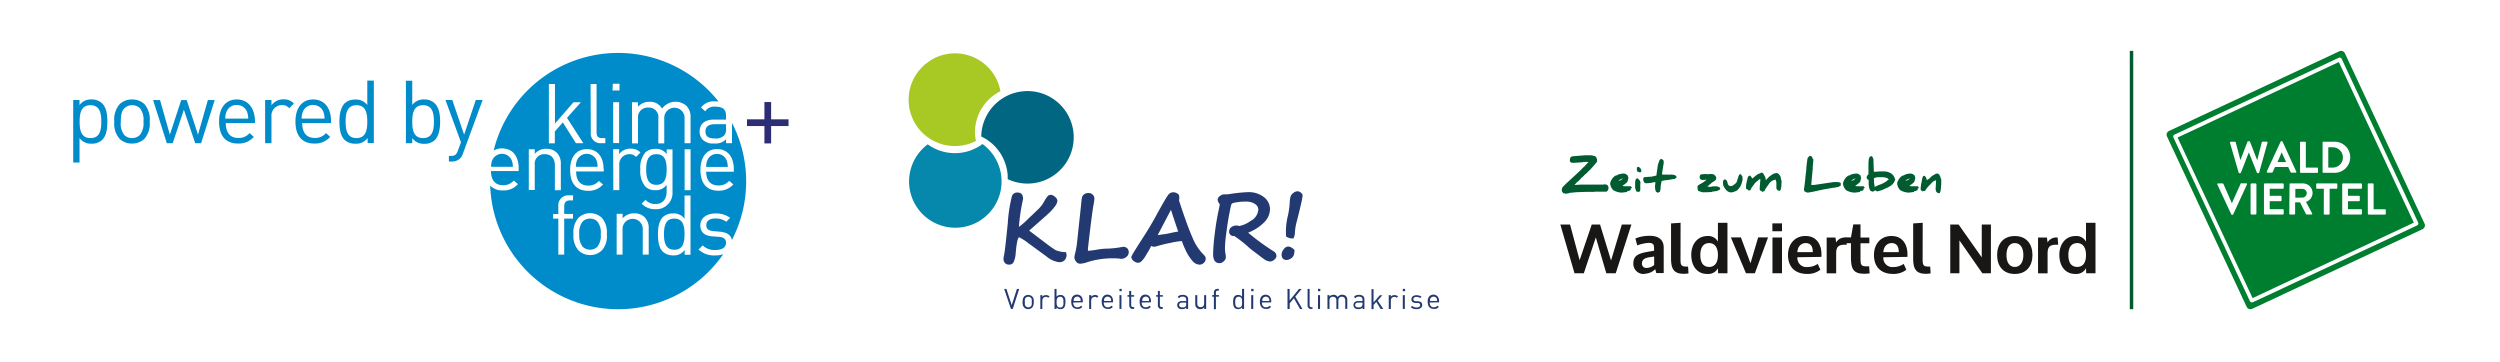 <svg id="Ebene_1" data-name="Ebene 1" xmlns="http://www.w3.org/2000/svg" viewBox="0 0 600 87"><defs><style>.cls-1{fill:#fff;}.cls-2{fill:#006681;}.cls-3{fill:#a8c823;}.cls-4{fill:#0588ab;}.cls-5{fill:#233971;}.cls-6{fill:none;}.cls-7{fill:#008cca;}.cls-8{fill:#2c2d74;}.cls-9{fill:#181716;}.cls-10{fill:#005b30;}.cls-11{fill:#007e2f;}</style></defs><rect class="cls-1" width="600" height="87"/><g id="layer1"><g id="g4168"><path id="path10283-4-6-8" class="cls-2" d="M241.86,43a11.1,11.1,0,1,0-1.14-19.46h0a11.08,11.08,0,0,0-5.22,9.22h0c.34.16.66.34,1,.53s.62.41.92.63.58.46.86.71.53.52.77.79.48.57.7.87a6.75,6.75,0,0,1,.44.65c.19.31.37.63.54,1a9.16,9.16,0,0,1,.43,1A10,10,0,0,1,241.5,40a9.87,9.87,0,0,1,.23,1.08,10.46,10.46,0,0,1,.12,1.11V43Z"/><path id="path10070-7-7-5-2-7" class="cls-3" d="M223.38,14.48a11.1,11.1,0,0,0,10.85,19.35c0-.1,0-.21-.06-.3A11.14,11.14,0,0,1,234,31.3a8,8,0,0,1,.1-1.1c.06-.37.13-.73.22-1.08a10.1,10.1,0,0,1,.32-1.07,10,10,0,0,1,.42-1,7.74,7.74,0,0,1,.53-1c.21-.31.4-.63.62-.92s.46-.57.71-.84a11.12,11.12,0,0,1,1.66-1.48c.21-.15.43-.29.65-.43a9.42,9.42,0,0,1,.88-.49,11.09,11.09,0,0,0-16.77-7.41Z"/><path id="path10249-7-9-80" class="cls-4" d="M222.69,34.62a11.1,11.1,0,1,0,16,3.05h0a11.16,11.16,0,0,0-2.9-3.11l-.1.08-.63.44c-.32.19-.64.37-1,.54s-.68.31-1,.44a9.32,9.32,0,0,1-1.06.33c-.36.09-.72.17-1.08.23a10.46,10.46,0,0,1-1.11.12,11,11,0,0,1-2.22-.1,10,10,0,0,1-1.09-.21c-.36-.09-.72-.2-1.07-.32s-.69-.27-1-.42-.66-.34-1-.53-.53-.35-.79-.53Z"/></g><g id="g4257"><g id="flowRoot6415-4-3-9"><path id="path4247" class="cls-5" d="M251.24,51.61,247,55.35l4.7,3.55q.57.43,1.11.78l.53.35a6.59,6.59,0,0,0,2.5.49,2.8,2.8,0,0,1,.13.64,1.85,1.85,0,0,1-.45,1.27,1.72,1.72,0,0,1-1.33.5,5.85,5.85,0,0,1-3.05-1.4l-4.36-3.18a12.58,12.58,0,0,0-2.19-1.41c-.33.09-.61,1.35-.82,3.78a6.11,6.11,0,0,1-.47,2.11,1.14,1.14,0,0,1-1.11.68,1.28,1.28,0,0,1-1-.39,1.43,1.43,0,0,1-.35-1,4,4,0,0,1,.11-.77q.26-1.1.92-7.82a35.92,35.92,0,0,1,1-6.49,1.33,1.33,0,0,1,1.25-.84c1,0,1.42.52,1.42,1.57a44.36,44.36,0,0,0-1,6.68,17.16,17.16,0,0,0,2.29-2c.19-.19.41-.4.68-.64l1.66-1.59a7.79,7.79,0,0,0,1.27-1.59,9.17,9.17,0,0,1,.93-1.45,1,1,0,0,1,.77-.43,1.71,1.71,0,0,1,1.05.48,1.36,1.36,0,0,1,.59,1,2.76,2.76,0,0,1-.61,1.32,12.21,12.21,0,0,1-1.88,2Z"/><path id="path4249" class="cls-5" d="M268.87,62.07a9.13,9.13,0,0,1-.93-.07c-.44,0-.77,0-1,0a19.7,19.7,0,0,0-5.95.91,6.66,6.66,0,0,1-1.69.38,1.23,1.23,0,0,1-1.07-.54,1.79,1.79,0,0,1-.38-1,5.31,5.31,0,0,1,.2-1,19.13,19.13,0,0,0,.42-2.36l1-9.32a16.48,16.48,0,0,1,.21-1.72,1.43,1.43,0,0,1,.5-.71,1.68,1.68,0,0,1,1.07-.31,1.27,1.27,0,0,1,1,.4,1.19,1.19,0,0,1,.4.88,8.67,8.67,0,0,1-.2,1.52c-.19,1.05-.47,3.06-.82,6s-.53,4.56-.53,4.74,0,.32.11.32c.79-.07,1.58-.18,2.35-.32a14.19,14.19,0,0,1,1.83-.19,22.59,22.59,0,0,0,3.67-.36,2.89,2.89,0,0,1,.5-.08,1.29,1.29,0,0,1,1,.38,1.2,1.2,0,0,1,.34.86,1.44,1.44,0,0,1-.6,1.21,2.16,2.16,0,0,1-1.36.45Z"/><path id="path4251" class="cls-5" d="M276.3,59a18.67,18.67,0,0,1-1.18,2.09,5.93,5.93,0,0,1-1.36,1.79,1.61,1.61,0,0,1-.68.19,1.76,1.76,0,0,1-1-.44,1.25,1.25,0,0,1-.56-.92c0-.32,1-1.87,2.83-4.73q1.53-2.35,2.81-4.66c1.69-3.09,2.73-4.9,3.11-5.4a1.55,1.55,0,0,1,1.17-.77,1.77,1.77,0,0,1,1.38.5q.21.15.21.75a2.81,2.81,0,0,1-.07.71Q285,54.36,286.19,57a12.55,12.55,0,0,0,2.33,3.76,5.82,5.82,0,0,1,.71.78,1.07,1.07,0,0,1,.14.55,1.35,1.35,0,0,1-.45,1,1.53,1.53,0,0,1-1.07.43,2.4,2.4,0,0,1-1.74-1,10.7,10.7,0,0,1-1.67-2.72,12,12,0,0,1-.77-1.94s0,0-.06,0a17.65,17.65,0,0,0-2.7.43,32.48,32.48,0,0,0-3.37.83,2.13,2.13,0,0,1-.57.1A1.08,1.08,0,0,1,276.3,59Zm6.48-3.44q-.27-.66-1.59-4.71c-.08-.25-.14-.41-.17-.48l-3.18,6.07c.47-.08,1-.16,1.44-.22.32,0,1.18-.2,2.52-.48l1-.18Z"/><path id="path4253" class="cls-5" d="M292.74,49.06l-.15-.25a2,2,0,0,1-.36-.83,1.16,1.16,0,0,1,.55-.94,1.76,1.76,0,0,1,1-.4,4.53,4.53,0,0,1,.52,0l.38,0a38.4,38.4,0,0,1,4.66-.52,6,6,0,0,1,4,1.18,3.68,3.68,0,0,1,1.46,2.93,4.56,4.56,0,0,1-1.43,3.16,10.88,10.88,0,0,1-3.82,2.45,56,56,0,0,0,6.07,4.45,1.31,1.31,0,0,1,.73,1.13,1.22,1.22,0,0,1-.52.9,1.53,1.53,0,0,1-.95.44,2.7,2.7,0,0,1-1.49-.56c-.55-.37-1.33-1-2.35-1.76s-1.59-1.28-1.75-1.45a33.59,33.59,0,0,0-3.08-2.37A1,1,0,0,1,295,55.52a1.19,1.19,0,0,1,.53-1,2,2,0,0,1,1.21-.4,1.84,1.84,0,0,1,.41.05,1.09,1.09,0,0,0,.3.07,6.79,6.79,0,0,0,2.67-1.2A3.36,3.36,0,0,0,302,50.3a1.65,1.65,0,0,0-.82-1.35,3.54,3.54,0,0,0-2.07-.56,12.28,12.28,0,0,0-2.42.18,3.88,3.88,0,0,0-1,.26,1,1,0,0,0-.2.34c-.07.19-.24,1-.49,2.32s-.49,2.84-.69,4.45a30.35,30.35,0,0,0-.32,3.57,8.17,8.17,0,0,0,.11,1.31,5,5,0,0,1,.1,1,1.24,1.24,0,0,1-.48.86,1.41,1.41,0,0,1-1,.48c-1.05,0-1.57-.72-1.57-2.16a44.9,44.9,0,0,1,.39-4.91q.39-3.16.92-5.55c.05-.26.1-.49.14-.68l.15-.81Z"/><path id="path4255" class="cls-5" d="M310.41,57.23a2.87,2.87,0,0,1-1.74-.46,15.53,15.53,0,0,1,.31-4.51,19.86,19.86,0,0,0,.56-3.75c0-.08,0-.39.11-.93a1.76,1.76,0,0,1,.72-1.25,1.87,1.87,0,0,1,1-.43,1.36,1.36,0,0,1,.85.34.9.9,0,0,1,.41.72,21,21,0,0,1-.46,2.34c-.31,1.34-.61,2.58-.9,3.7a12.34,12.34,0,0,0-.49,2.83A3,3,0,0,1,310.41,57.23Zm-1.59,5.17c-.83,0-1.24-.46-1.24-1.37a2.16,2.16,0,0,1,.51-1.2,1.42,1.42,0,0,1,1.09-.67,1.86,1.86,0,0,1,.95.37c.38.25.57.46.57.64l-.11.69a1.53,1.53,0,0,1-.73,1.15,2.14,2.14,0,0,1-1.06.39Z"/></g><path class="cls-5" d="M243.06,74.15h-.43L241,69.34h.54l1.27,3.9,1.25-3.89h.54Z"/><path class="cls-5" d="M248.11,72.49a3.63,3.63,0,0,1-.08.73,1.22,1.22,0,0,1-.32.59,1.42,1.42,0,0,1-.41.28,1.44,1.44,0,0,1-1.08,0,1.42,1.42,0,0,1-.41-.28,1,1,0,0,1-.2-.28,1.2,1.2,0,0,1-.13-.31,2.33,2.33,0,0,1-.06-.35v-.38a3.55,3.55,0,0,1,.08-.73,1.2,1.2,0,0,1,.31-.6,1.22,1.22,0,0,1,.41-.27,1.47,1.47,0,0,1,1.09,0,1.22,1.22,0,0,1,.41.27,1.17,1.17,0,0,1,.34.6A3.59,3.59,0,0,1,248.11,72.49Zm-.49,0a3.64,3.64,0,0,0,0-.57.83.83,0,0,0-.22-.46.88.88,0,0,0-1.21,0,.78.78,0,0,0-.23.46,3.64,3.64,0,0,0,0,.57v.28a1.27,1.27,0,0,0,0,.28,1,1,0,0,0,.08.25.86.86,0,0,0,.15.22.88.88,0,0,0,1.21,0,.82.82,0,0,0,.22-.47A3.53,3.53,0,0,0,247.62,72.49Z"/><path class="cls-5" d="M251.54,71.46a1,1,0,0,0-.26-.19.7.7,0,0,0-.32,0,.64.64,0,0,0-.33.07.68.68,0,0,0-.26.18,1.18,1.18,0,0,0-.16.29,1.34,1.34,0,0,0-.05.35v2h-.48V70.83h.48v.4a.85.85,0,0,1,.39-.31,1.34,1.34,0,0,1,1,0,.88.88,0,0,1,.36.24Z"/><path class="cls-5" d="M255.71,72.49a4.13,4.13,0,0,1-.08.78,1.22,1.22,0,0,1-.32.64,1,1,0,0,1-.33.21,1.25,1.25,0,0,1-.47.07,1.3,1.3,0,0,1-.51-.08,1.13,1.13,0,0,1-.43-.35v.39h-.49V69.34h.49v1.87a1.07,1.07,0,0,1,.44-.34,1.7,1.7,0,0,1,.51-.08,1.24,1.24,0,0,1,.46.08.92.92,0,0,1,.34.21,1.1,1.1,0,0,1,.2.28,1.4,1.4,0,0,1,.13.34,2.5,2.5,0,0,1,.06.38C255.7,72.22,255.71,72.35,255.71,72.49Zm-.49,0a3.59,3.59,0,0,0,0-.47,1.19,1.19,0,0,0-.11-.41.75.75,0,0,0-.25-.28.92.92,0,0,0-.88,0,.75.75,0,0,0-.25.28,1,1,0,0,0-.12.41,3.78,3.78,0,0,0,0,1,.93.93,0,0,0,.12.4.71.71,0,0,0,.25.29,1,1,0,0,0,.88,0,.71.71,0,0,0,.25-.29,1.08,1.08,0,0,0,.11-.4A3.87,3.87,0,0,0,255.22,72.49Z"/><path class="cls-5" d="M257.58,72.6a1.28,1.28,0,0,0,.25.85.88.88,0,0,0,.73.3,1.18,1.18,0,0,0,.49-.09,1.33,1.33,0,0,0,.38-.29l.34.29a2.73,2.73,0,0,1-.25.23,1.75,1.75,0,0,1-.27.16,1.68,1.68,0,0,1-.32.09,1.58,1.58,0,0,1-.38,0,1.77,1.77,0,0,1-.6-.11,1.11,1.11,0,0,1-.46-.31,1.57,1.57,0,0,1-.29-.54,2.41,2.41,0,0,1-.1-.76,2,2,0,0,1,.36-1.27,1.4,1.4,0,0,1,2-.06l.06.06a1.8,1.8,0,0,1,.35,1.19v.22Zm1.77-.36v-.17a.3.3,0,0,0,0-.13l0-.12-.05-.13a.85.85,0,0,0-1.12-.43.35.35,0,0,0-.12.07.93.93,0,0,0-.36.49.27.27,0,0,0,0,.12v.3Z"/><path class="cls-5" d="M263.26,71.46a.92.92,0,0,0-.25-.19.72.72,0,0,0-.32,0,.67.67,0,0,0-.34.07.64.64,0,0,0-.25.18,1.18,1.18,0,0,0-.16.29,1,1,0,0,0-.06.35v2h-.48V70.83h.49v.4a.82.82,0,0,1,.38-.31,1.33,1.33,0,0,1,.55-.12,1.29,1.29,0,0,1,.43.07,1,1,0,0,1,.37.24Z"/><path class="cls-5" d="M264.9,72.6a1.34,1.34,0,0,0,.24.85.91.91,0,0,0,.74.3,1.14,1.14,0,0,0,.48-.09,1.24,1.24,0,0,0,.39-.29l.34.29a2.73,2.73,0,0,1-.25.23l-.27.16a1.92,1.92,0,0,1-.32.09,1.64,1.64,0,0,1-.38,0,1.73,1.73,0,0,1-.6-.11,1,1,0,0,1-.46-.31,1.42,1.42,0,0,1-.29-.54,2.15,2.15,0,0,1-.1-.76,1.87,1.87,0,0,1,.36-1.27,1.25,1.25,0,0,1,1-.44,1.28,1.28,0,0,1,1,.43,1.85,1.85,0,0,1,.35,1.18v.24Zm1.76-.36v-.17a.3.3,0,0,0,0-.13l0-.12a.43.43,0,0,0-.05-.13.88.88,0,0,0-1.27-.36.93.93,0,0,0-.36.49l0,.12v.13a.49.49,0,0,1,0,.17Z"/><path class="cls-5" d="M268.67,69.88v-.55h.55v.55Zm0,4.27V70.83h.48v3.32Z"/><path class="cls-5" d="M271.87,74.15a.94.94,0,0,1-.37-.07.83.83,0,0,1-.27-.19,1,1,0,0,1-.16-.29,1.26,1.26,0,0,1-.05-.33V71.2h-.42v-.37H271v-1h.49v1h.71v.37h-.71v2a.56.56,0,0,0,.1.36.44.44,0,0,0,.34.13h.27v.41Z"/><path class="cls-5" d="M274,72.6a1.28,1.28,0,0,0,.25.85.88.88,0,0,0,.73.3,1,1,0,0,0,.48-.09,1.24,1.24,0,0,0,.39-.29l.34.29-.25.23-.27.16a1.92,1.92,0,0,1-.32.09,1.64,1.64,0,0,1-.38,0,1.73,1.73,0,0,1-.6-.11,1,1,0,0,1-.46-.31,1.29,1.29,0,0,1-.29-.54,2.41,2.41,0,0,1-.11-.76,1.94,1.94,0,0,1,.37-1.27,1.25,1.25,0,0,1,1-.44,1.28,1.28,0,0,1,1,.43,1.85,1.85,0,0,1,.35,1.18v.24Zm1.76-.36v-.17a.3.3,0,0,0,0-.13.5.5,0,0,0,0-.12.43.43,0,0,0,0-.13.86.86,0,0,0-1.13-.43l-.12.07a1,1,0,0,0-.36.49,10.13,10.13,0,0,0,0,.25v.17Z"/><path class="cls-5" d="M278.73,74.15a1,1,0,0,1-.37-.07.7.7,0,0,1-.26-.19.83.83,0,0,1-.16-.29.76.76,0,0,1-.05-.33V71.2h-.42v-.37h.42v-1h.48v1h.71v.37h-.71v2a.52.52,0,0,0,.11.36.43.43,0,0,0,.34.13h.25v.41Z"/><path class="cls-5" d="M284.69,74.15v-.32a1.25,1.25,0,0,1-.41.28,1.5,1.5,0,0,1-.55.08,1.51,1.51,0,0,1-.56-.07.83.83,0,0,1-.38-.23.7.7,0,0,1-.19-.3,1.21,1.21,0,0,1-.06-.38.82.82,0,0,1,.3-.7,1.25,1.25,0,0,1,.85-.26h1v-.32a.75.75,0,0,0-.19-.54,1,1,0,0,0-.67-.19,1.08,1.08,0,0,0-.5.09.89.89,0,0,0-.34.3l-.34-.32a1.11,1.11,0,0,1,.49-.39,2,2,0,0,1,.69-.11,1.48,1.48,0,0,1,1,.28,1,1,0,0,1,.32.83v2.26Zm0-1.53h-.93c-.5,0-.75.19-.75.59a.49.49,0,0,0,.18.42.94.94,0,0,0,.59.14,1.72,1.72,0,0,0,.39,0,.7.7,0,0,0,.34-.18.8.8,0,0,0,.17-.58Z"/><path class="cls-5" d="M289,74.15v-.37a1.3,1.3,0,0,1-.41.32,1.34,1.34,0,0,1-.52.1,1.14,1.14,0,0,1-.86-.32,1.09,1.09,0,0,1-.27-.4,1.89,1.89,0,0,1-.08-.53V70.83h.49v2a.89.89,0,0,0,.22.66.72.72,0,0,0,.59.22.87.87,0,0,0,.61-.22.89.89,0,0,0,.22-.66v-2h.49v3.32Z"/><path class="cls-5" d="M291.82,71.2v3h-.49v-3h-.43v-.37h.43v-.61a1.27,1.27,0,0,1,.05-.34.8.8,0,0,1,.42-.48,1,1,0,0,1,.38-.07h.35v.41h-.27a.43.43,0,0,0-.34.13.51.51,0,0,0-.1.36v.59h.71v.37Z"/><path class="cls-5" d="M298.09,74.15v-.4a1,1,0,0,1-.43.35,1.52,1.52,0,0,1-.51.09,1.26,1.26,0,0,1-.47-.08.92.92,0,0,1-.34-.21,1.3,1.3,0,0,1-.32-.64,3.38,3.38,0,0,1-.07-.78c0-.13,0-.27,0-.4a2.32,2.32,0,0,1,.06-.38,1.4,1.4,0,0,1,.13-.34,1.37,1.37,0,0,1,.2-.29,1.08,1.08,0,0,1,.34-.21,1.5,1.5,0,0,1,.47-.08,1.52,1.52,0,0,1,.51.09,1,1,0,0,1,.43.34V69.33h.49v4.81Zm0-1.66a3.59,3.59,0,0,0,0-.47,1.13,1.13,0,0,0-.11-.41.7.7,0,0,0-.26-.28.73.73,0,0,0-.43-.11.74.74,0,0,0-.44.11.62.62,0,0,0-.25.28,1,1,0,0,0-.12.41,3.78,3.78,0,0,0,0,1,1,1,0,0,0,.12.41.7.7,0,0,0,.69.39.81.81,0,0,0,.43-.11.77.77,0,0,0,.26-.28,1.19,1.19,0,0,0,.11-.41,3.71,3.71,0,0,0,0-.47Z"/><path class="cls-5" d="M300.29,69.88v-.55h.56v.55Zm0,4.27V70.83h.49v3.32Z"/><path class="cls-5" d="M302.86,72.6a1.33,1.33,0,0,0,.25.85.91.91,0,0,0,.74.3,1.14,1.14,0,0,0,.48-.09,1.24,1.24,0,0,0,.39-.29l.34.29-.26.23a1.75,1.75,0,0,1-.27.16,1.68,1.68,0,0,1-.32.09,1.58,1.58,0,0,1-.38,0,1.77,1.77,0,0,1-.6-.11,1.11,1.11,0,0,1-.46-.31,1.57,1.57,0,0,1-.29-.54,2.41,2.41,0,0,1-.1-.76,2,2,0,0,1,.36-1.27,1.39,1.39,0,0,1,2,0,1.79,1.79,0,0,1,.35,1.18v.24Zm1.77-.36v-.17a.3.3,0,0,0,0-.13.27.27,0,0,0,0-.12.43.43,0,0,0-.05-.13.9.9,0,0,0-.31-.36.89.89,0,0,0-1.22.29l-.09.2a.6.6,0,0,1,0,.12v.13a.49.49,0,0,1,0,.17Z"/><path class="cls-5" d="M312,74.15l-1.47-2.56-1,1.21v1.36H309V69.34h.51V72.1l2.25-2.76h.63l-1.52,1.86,1.74,3Z"/><path class="cls-5" d="M314.66,74.15a.77.77,0,0,1-.64-.25,1,1,0,0,1-.2-.64V69.34h.49v3.9a.6.6,0,0,0,.09.37.48.48,0,0,0,.36.12H315v.41Z"/><path class="cls-5" d="M316.32,69.88v-.55h.55v.55Zm0,4.27V70.83h.49v3.32Z"/><path class="cls-5" d="M322.86,74.15V72.1a.89.89,0,0,0-.22-.66.83.83,0,0,0-.6-.22.84.84,0,0,0-.59.21.81.81,0,0,0-.24.62v2.1h-.48V72.1a.89.89,0,0,0-.22-.66.93.93,0,0,0-1.21,0,.89.89,0,0,0-.22.66v2.05h-.49V70.83h.49v.36a1.07,1.07,0,0,1,.41-.32,1.4,1.4,0,0,1,1.13,0,1.06,1.06,0,0,1,.42.42,1.28,1.28,0,0,1,1.09-.56,1.62,1.62,0,0,1,.49.08,1.1,1.1,0,0,1,.37.23,1.21,1.21,0,0,1,.36.93v2.13Z"/><path class="cls-5" d="M327,74.15v-.32a1.19,1.19,0,0,1-.42.28,1.44,1.44,0,0,1-.55.08,1.49,1.49,0,0,1-.55-.07,1,1,0,0,1-.39-.23.78.78,0,0,1-.18-.3,1,1,0,0,1-.07-.38.88.88,0,0,1,.3-.7,1.27,1.27,0,0,1,.86-.26h1v-.32a.71.71,0,0,0-.2-.54.92.92,0,0,0-.66-.19,1.13,1.13,0,0,0-.51.09.86.86,0,0,0-.33.3l-.34-.32a1,1,0,0,1,.49-.39,1.79,1.79,0,0,1,.69-.11,1.5,1.5,0,0,1,1,.28,1.08,1.08,0,0,1,.32.83v2.26Zm0-1.53H326c-.5,0-.75.19-.75.59a.49.49,0,0,0,.18.42.94.94,0,0,0,.59.14,1.72,1.72,0,0,0,.39,0,.66.66,0,0,0,.34-.18A.8.8,0,0,0,327,73Z"/><path class="cls-5" d="M331.35,74.15l-1.05-1.7-.64.74v1h-.5v-4.8h.49v3.21l1.5-1.73h.61l-1.13,1.27L332,74.15Z"/><path class="cls-5" d="M335.18,71.46a1,1,0,0,0-.26-.19.7.7,0,0,0-.32,0,.64.64,0,0,0-.33.07.68.68,0,0,0-.26.18.8.8,0,0,0-.15.29,1,1,0,0,0-.06.35v2h-.5V70.83h.49v.4a.82.82,0,0,1,.38-.31,1.34,1.34,0,0,1,1,0,1,1,0,0,1,.37.24Z"/><path class="cls-5" d="M336.67,69.88v-.55h.55v.55Zm0,4.27V70.83h.49v3.32Z"/><path class="cls-5" d="M341.34,73.18a.85.85,0,0,1-.37.74,1.6,1.6,0,0,1-1,.27,2.51,2.51,0,0,1-.77-.1,1.63,1.63,0,0,1-.6-.37l.32-.32a1.23,1.23,0,0,0,.46.3,1.84,1.84,0,0,0,.57.09,1.26,1.26,0,0,0,.66-.15.48.48,0,0,0,.23-.44.43.43,0,0,0-.13-.34.71.71,0,0,0-.43-.14l-.54,0a1.3,1.3,0,0,1-.74-.26.78.78,0,0,1-.26-.64.87.87,0,0,1,.34-.71,1.23,1.23,0,0,1,.38-.19,1.68,1.68,0,0,1,.5-.07,2.44,2.44,0,0,1,.66.09,1.52,1.52,0,0,1,.54.27l-.32.32a1.2,1.2,0,0,0-.41-.2,1.55,1.55,0,0,0-.48-.07.88.88,0,0,0-.55.15.45.45,0,0,0-.19.4.4.4,0,0,0,.14.34.89.89,0,0,0,.45.15l.52,0a1.76,1.76,0,0,1,.4.07.81.81,0,0,1,.32.16.68.68,0,0,1,.2.27A1.24,1.24,0,0,1,341.34,73.18Z"/><path class="cls-5" d="M343.13,72.6a1.28,1.28,0,0,0,.25.85.88.88,0,0,0,.73.3,1,1,0,0,0,.48-.09,1.24,1.24,0,0,0,.39-.29l.34.29a2.73,2.73,0,0,1-.25.23l-.27.16a1.92,1.92,0,0,1-.32.09,1.64,1.64,0,0,1-.38,0,1.73,1.73,0,0,1-.6-.11,1,1,0,0,1-.46-.31,1.29,1.29,0,0,1-.29-.54,2.41,2.41,0,0,1-.1-.76,1.87,1.87,0,0,1,.36-1.27,1.38,1.38,0,0,1,1.95-.07l.06.06a1.8,1.8,0,0,1,.36,1.18v.24Zm1.76-.36v-.17a.57.57,0,0,0,0-.13l0-.12a.43.43,0,0,0-.05-.13.86.86,0,0,0-.32-.36.88.88,0,0,0-1.3.49s0,.07,0,.12a.51.51,0,0,0,0,.13v.17Z"/></g></g><path class="cls-6" d="M31.68,25.22a2.52,2.52,0,0,0-1.87.76A4.48,4.48,0,0,0,29,29.16c0,1.17.08,2.46.84,3.19a2.57,2.57,0,0,0,1.87.76,2.61,2.61,0,0,0,1.9-.76,4.5,4.5,0,0,0,.82-3.19c0-1.16-.06-2.45-.82-3.18A2.74,2.74,0,0,0,31.68,25.22Z"/><path class="cls-6" d="M56.82,25.16a2.62,2.62,0,0,0-2.43,1.55,4.62,4.62,0,0,0-.32,1.72h5.47a4.09,4.09,0,0,0-.32-1.72A2.55,2.55,0,0,0,56.82,25.16Z"/><path class="cls-6" d="M75.14,25.16a2.6,2.6,0,0,0-2.42,1.55,4.43,4.43,0,0,0-.32,1.72h5.46a3.94,3.94,0,0,0-.32-1.72A2.54,2.54,0,0,0,75.14,25.16Z"/><path class="cls-6" d="M101.54,25.22c-2.25,0-2.6,1.93-2.6,3.94s.35,3.95,2.6,3.95,2.6-1.93,2.6-3.95S103.79,25.22,101.54,25.22Z"/><path class="cls-6" d="M85.55,25.22c-2.25,0-2.6,1.93-2.6,3.94s.35,3.95,2.6,3.95,2.6-1.93,2.6-3.95S87.8,25.22,85.55,25.22Z"/><path class="cls-6" d="M21.72,25.22c-2.25,0-2.6,1.93-2.6,3.94s.35,3.95,2.6,3.95,2.6-1.93,2.6-3.95S24,25.22,21.72,25.22Z"/><path class="cls-7" d="M141.61,52.46a2.47,2.47,0,0,0-1.79.73,4.24,4.24,0,0,0-.79,3,4.39,4.39,0,0,0,.79,3,2.47,2.47,0,0,0,1.79.73,2.41,2.41,0,0,0,1.78-.73,4.24,4.24,0,0,0,.79-3,4.24,4.24,0,0,0-.79-3A2.41,2.41,0,0,0,141.61,52.46Z"/><path class="cls-7" d="M143.13,38.4a2.54,2.54,0,0,0-4.62,0,3.68,3.68,0,0,0-.29,1.64h5.2A4.46,4.46,0,0,0,143.13,38.4Z"/><path class="cls-7" d="M175.68,29.49v4.88h-1.43v-.94a3.46,3.46,0,0,1-2.83,1,3.51,3.51,0,0,1-2.78-.9,2.87,2.87,0,0,1-.73-2c0-1.72,1.2-2.83,3.39-2.83h2.95v-.94c0-1.43-.73-2.16-2.51-2.16a2.6,2.6,0,0,0-2.49,1.11l-1-.91a3.8,3.8,0,0,1,3.48-1.46,5.47,5.47,0,0,1,.7,0,30.75,30.75,0,0,0-53.95,11.78,3.88,3.88,0,0,1,2-.5c2.54,0,4,1.84,4,4.77v.67h-6.64c0,2.16,1,3.39,2.9,3.39a3.28,3.28,0,0,0,2.57-1.11l1,.84a4.49,4.49,0,0,1-3.59,1.52,4,4,0,0,1-3.07-1.16A30.71,30.71,0,0,0,173.58,61a5.55,5.55,0,0,1-1.93.3,5.43,5.43,0,0,1-4-1.41l1-1A4,4,0,0,0,171.65,60c1.61,0,2.6-.59,2.6-1.73,0-.84-.49-1.34-1.63-1.43L171,56.73c-1.93-.15-2.92-1-2.92-2.64,0-1.78,1.52-2.86,3.62-2.86a5.68,5.68,0,0,1,3.54,1.05l-.94.94a4.27,4.27,0,0,0-2.6-.79c-1.43,0-2.19.61-2.19,1.61,0,.84.47,1.34,1.72,1.43l1.58.14c1.52.15,2.6.68,2.84,2a30.63,30.63,0,0,0,0-28.17Zm-24-4.94h1.43v1.08a3.61,3.61,0,0,1,2.78-1.2,3.22,3.22,0,0,1,3,1.64,4,4,0,0,1,5.79-.73,3.64,3.64,0,0,1,1.05,2.74v6.29h-1.43v-6a2.44,2.44,0,1,0-4.88-.15v6.2H158v-6a2.28,2.28,0,0,0-2.42-2.6,2.32,2.32,0,0,0-2.46,2.6v6h-1.43Zm14.06,11.28v9.82h-1.43V35.83Zm-24-15.67h1.44V31.71c0,1,.32,1.43,1.31,1.43h.79v1.23h-1a2.32,2.32,0,0,1-2.49-2.6Zm3.16,20.32v.67h-6.63c0,2.16,1,3.39,2.89,3.39a3.28,3.28,0,0,0,2.57-1.11l1,.84a4.52,4.52,0,0,1-3.6,1.52c-2.6,0-4.3-1.54-4.3-5,0-3.19,1.55-5,4-5S144.85,37.55,144.85,40.48ZM131.76,20.16h1.43v9.5l4.44-5.11h1.78l-3.33,3.74L140,34.37h-1.78l-3.13-5-1.93,2.19v2.84h-1.43V20.16Zm-1,16.84a2.29,2.29,0,0,0-2.42,2.6v6h-1.43V35.83h1.43v1.08a3.57,3.57,0,0,1,2.75-1.2,3.46,3.46,0,0,1,2.51.91,3.62,3.62,0,0,1,1,2.74v6.29h-1.43v-6C133.13,37.87,132.2,37,130.73,37Zm6.76,11.1h-.79c-.91,0-1.32.53-1.32,1.44v1.81h2.11v1.11h-2.11v8.65H134V52.46h-1.26V51.38H134V49.51a2.38,2.38,0,0,1,2.48-2.63h1.06Zm6.92,12a4.07,4.07,0,0,1-5.61,0,5.3,5.3,0,0,1-1.2-3.91,5.32,5.32,0,0,1,1.2-3.92,4.1,4.1,0,0,1,5.61,0,5.28,5.28,0,0,1,1.2,3.92A5.14,5.14,0,0,1,144.41,60.14Zm2.63-40h1.61v1.61H147Zm.09,4.42h1.43v9.82h-1.43Zm0,11.28h1.43V37a3.27,3.27,0,0,1,2.75-1.32,3.14,3.14,0,0,1,2.37.91l-1.06,1.08A2.05,2.05,0,0,0,151,37a2.41,2.41,0,0,0-2.37,2.63v6h-1.43Zm8.53,25.31h-1.43v-6a2.43,2.43,0,1,0-4.85,0v6H148V51.32h1.43V52.4a3.59,3.59,0,0,1,2.75-1.2,3.44,3.44,0,0,1,2.51.91,3.62,3.62,0,0,1,1,2.74v6.29ZM154,48.86l.93-.9a3.05,3.05,0,0,0,2.37,1c1.9,0,2.69-1.34,2.69-3V44.36a3.14,3.14,0,0,1-2.75,1.29,3.26,3.26,0,0,1-2.36-.88,5.63,5.63,0,0,1-1.2-4.09,5.63,5.63,0,0,1,1.2-4.09,3.37,3.37,0,0,1,2.39-.85A3,3,0,0,1,160,37V35.86h1.4V46a3.91,3.91,0,0,1-4.09,4.21A4.28,4.28,0,0,1,154,48.86Zm11.72,12.28h-1.4V60a3.16,3.16,0,0,1-2.81,1.29,3.61,3.61,0,0,1-2.4-.85c-1-1-1.2-2.63-1.2-4.18s.21-3.19,1.2-4.18a3.41,3.41,0,0,1,2.4-.85,3.15,3.15,0,0,1,2.78,1.26V46.93h1.43Zm6.66-16.63A3.27,3.27,0,0,0,175,43.4l1,.85a4.55,4.55,0,0,1-3.6,1.52c-2.6,0-4.29-1.55-4.29-5,0-3.19,1.55-5,4-5s4,1.84,4,4.77v.67h-6.63C169.49,43.28,170.51,44.51,172.38,44.51Z"/><path class="cls-7" d="M122.78,38.4a2.53,2.53,0,0,0-4.61,0,3.67,3.67,0,0,0-.3,1.64h5.21A3.76,3.76,0,0,0,122.78,38.4Z"/><path class="cls-7" d="M169.31,31.56c0,1.14.7,1.67,2.25,1.67a2.8,2.8,0,0,0,2.2-.68,2.21,2.21,0,0,0,.49-1.69V29.81h-2.74C170,29.84,169.31,30.42,169.31,31.56Z"/><path class="cls-7" d="M157.54,37c-2.14,0-2.46,1.84-2.46,3.68s.32,3.68,2.46,3.68S160,42.52,160,40.68,159.7,37,157.54,37Z"/><path class="cls-7" d="M161.83,52.46c-2.13,0-2.48,1.84-2.48,3.74s.35,3.74,2.48,3.74,2.46-1.84,2.46-3.74S164,52.46,161.83,52.46Z"/><path class="cls-7" d="M172.09,36.94a2.44,2.44,0,0,0-2.31,1.49,3.83,3.83,0,0,0-.29,1.64h5.17a4.34,4.34,0,0,0-.29-1.64A2.43,2.43,0,0,0,172.09,36.94Z"/><polygon class="cls-8" points="185.07 28.64 185.07 24.49 183.46 24.49 183.46 28.64 179.28 28.64 179.28 30.25 183.46 30.25 183.46 34.42 185.07 34.42 185.07 30.25 189.25 30.25 189.25 28.64 185.07 28.64"/><path class="cls-7" d="M22,23.87a3.33,3.33,0,0,0-2.92,1.35V24H17.57V39h1.52V33.14A3.32,3.32,0,0,0,22,34.48a3.51,3.51,0,0,0,2.51-.9c1.06-1,1.26-2.78,1.26-4.39s-.2-3.33-1.26-4.38A3.48,3.48,0,0,0,22,23.87Zm-.29,9.27c-2.25,0-2.6-1.93-2.6-3.95s.35-3.94,2.6-3.94,2.6,1.93,2.6,3.94S24,33.14,21.72,33.14Z"/><path class="cls-7" d="M31.68,23.87a4.21,4.21,0,0,0-3,1.17,5.56,5.56,0,0,0-1.25,4.12,5.58,5.58,0,0,0,1.25,4.13,4.1,4.1,0,0,0,3,1.16,4.22,4.22,0,0,0,3-1.16,5.58,5.58,0,0,0,1.25-4.13A5.56,5.56,0,0,0,34.67,25,4.23,4.23,0,0,0,31.68,23.87Zm1.9,8.51a2.61,2.61,0,0,1-1.9.76,2.52,2.52,0,0,1-1.87-.76A4.51,4.51,0,0,1,29,29.19c0-1.17.08-2.45.84-3.18a2.57,2.57,0,0,1,1.87-.76,2.61,2.61,0,0,1,1.9.76,4.48,4.48,0,0,1,.82,3.18A4.5,4.5,0,0,1,33.58,32.38Z"/><polygon class="cls-7" points="47.52 32.32 44.81 24.02 43.49 24.02 40.77 32.32 38.41 24.02 36.74 24.02 40.04 34.37 41.45 34.37 44.13 26.33 46.85 34.37 48.26 34.37 51.53 24.02 49.89 24.02 47.52 32.32"/><path class="cls-7" d="M56.82,23.87c-2.63,0-4.24,2-4.24,5.29,0,3.66,1.78,5.29,4.53,5.29a4.78,4.78,0,0,0,3.8-1.6l-1-.91a3.4,3.4,0,0,1-2.72,1.17c-2,0-3-1.32-3-3.57h7v-.7C61.06,25.83,59.48,23.87,56.82,23.87Zm-2.75,4.59a4.09,4.09,0,0,1,.32-1.72,2.59,2.59,0,0,1,2.43-1.55,2.62,2.62,0,0,1,2.43,1.55,4.62,4.62,0,0,1,.32,1.72Z"/><path class="cls-7" d="M65.15,25.28V24H63.63V34.37h1.52V28a2.52,2.52,0,0,1,2.48-2.78,2.11,2.11,0,0,1,1.79.76l1.11-1.14a3.2,3.2,0,0,0-2.49-1A3.48,3.48,0,0,0,65.15,25.28Z"/><path class="cls-7" d="M75.14,23.87c-2.63,0-4.23,2-4.23,5.29,0,3.66,1.78,5.29,4.53,5.29a4.81,4.81,0,0,0,3.8-1.6l-1-.91a3.38,3.38,0,0,1-2.71,1.17c-2,0-3-1.32-3-3.57h6.92v-.7C79.38,25.83,77.8,23.87,75.14,23.87ZM72.4,28.46a3.94,3.94,0,0,1,.32-1.72,2.57,2.57,0,0,1,2.42-1.55,2.61,2.61,0,0,1,2.43,1.55,4.62,4.62,0,0,1,.32,1.72Z"/><path class="cls-7" d="M88.15,25.22a3.3,3.3,0,0,0-2.92-1.32,3.51,3.51,0,0,0-2.52.91c-1,1.05-1.25,2.78-1.25,4.38s.2,3.34,1.25,4.39a3.6,3.6,0,0,0,2.52.9,3.33,3.33,0,0,0,3-1.37v1.23h1.49v-15H88.15Zm-2.6,7.92c-2.25,0-2.6-1.93-2.6-3.95s.35-3.94,2.6-3.94,2.6,1.93,2.6,3.94S87.8,33.14,85.55,33.14Z"/><path class="cls-7" d="M101.86,23.87a3.37,3.37,0,0,0-2.92,1.32V19.37H97.42v15h1.52V33.14a3.34,3.34,0,0,0,2.92,1.37,3.51,3.51,0,0,0,2.51-.9c1-1.06,1.26-2.78,1.26-4.39s-.21-3.33-1.26-4.38A3.38,3.38,0,0,0,101.86,23.87Zm-.32,9.27c-2.25,0-2.6-1.93-2.6-3.95s.35-3.94,2.6-3.94,2.6,1.93,2.6,3.94S103.79,33.14,101.54,33.14Z"/><path class="cls-7" d="M111.39,32.32,108.55,24h-1.64l3.72,10.14-.73,2c-.36.93-.65,1.28-1.7,1.28h-.47v1.35h.65a2.85,2.85,0,0,0,2-.7,2.9,2.9,0,0,0,.73-1.23L115.83,24h-1.64Z"/><polygon class="cls-9" points="379.11 62.45 382.02 53.88 384.01 53.88 386.65 62.53 389.24 53.88 391.54 53.88 387.78 65.58 385.51 65.58 383 56.98 380.12 65.58 377.88 65.58 374.48 53.88 376.81 53.88 379.11 62.45"/><path class="cls-9" d="M394.68,65.75A2.45,2.45,0,0,1,392,63.28c0-2.19,1.52-2.54,4.37-3l.61-.1v-.4c0-1-.08-1.44-1.25-1.49h-.12a10.32,10.32,0,0,0-2.67.6l-.45-1.65a8.55,8.55,0,0,1,3.32-.64h.2c2,0,3.28.93,3.28,2.8v6.13H397.5l-.23-.93a3.8,3.8,0,0,1-2.59,1.1M397,63.56v-2l-.61.1c-1.27.18-2.32.38-2.32,1.57a1,1,0,0,0,1.06,1.08,3,3,0,0,0,1.87-.71"/><path class="cls-9" d="M403.32,62.22c0,1.31.11,1.75,1.34,1.75a1.8,1.8,0,0,0,.48,0l.1,1.64a6,6,0,0,1-1.19.1c-2.61,0-3-1.57-3-3.78V53.62l2.29-.15Z"/><path class="cls-9" d="M412.3,64.37a2.6,2.6,0,0,1-2.45,1.38h-.12c-2.49,0-3.83-2-3.83-4.59,0-2.42,1.38-4.51,3.9-4.51A2.57,2.57,0,0,1,412.3,58V53.47h2.29V65.58h-2.24Zm0-3.15c0-2.19-1.06-2.88-2.09-2.88s-2.13.58-2.13,2.88,1.11,2.84,2.13,2.84,2.09-.62,2.09-2.84"/><polygon class="cls-9" points="421.96 56.98 424.33 56.98 421.17 65.58 419.03 65.58 415.41 56.98 417.82 56.98 420.12 63.18 421.96 56.98"/><path class="cls-9" d="M427.68,55.5h-2.31V53.61h2.31Zm0,10.08h-2.29V57h2.29Z"/><path class="cls-9" d="M431.37,61.74a2.18,2.18,0,0,0,2.42,2.35,4.28,4.28,0,0,0,2.47-.76l.63,1.41a4.92,4.92,0,0,1-3.18,1c-3,0-4.59-1.78-4.59-4.54,0-2.54,1.54-4.56,4.21-4.56s3.82,2.07,3.82,4.37v0c0,.21,0,.43,0,.64v0Zm3.7-1.23v-.08c0-1.4-.62-2.09-1.71-2.09-.75,0-1.86.45-2,2.17Z"/><path class="cls-9" d="M443.1,57l.12,1.74h-.61c-1.63,0-1.93.84-1.93,2.12v4.74H438.4V57h2.12l.16,1.18A2.39,2.39,0,0,1,442.87,57Z"/><path class="cls-9" d="M446.52,62c0,1.46.08,1.92,1.34,1.92l.73,0,.13,1.69s-.84.1-1.29.1c-2.67,0-3.2-1.28-3.2-3.79V58.36h-1.49l.13-1.38h1.36l.56-3.13h1.73V57h2.12v1.38h-2.12Z"/><path class="cls-9" d="M452,61.74a2.18,2.18,0,0,0,2.42,2.35,4.28,4.28,0,0,0,2.47-.76l.63,1.41a4.9,4.9,0,0,1-3.18,1c-3,0-4.59-1.78-4.59-4.54,0-2.54,1.54-4.56,4.21-4.56s3.83,2.07,3.83,4.37v0c0,.21,0,.43,0,.64v0Zm3.7-1.23v-.08c0-1.4-.61-2.09-1.71-2.09-.74,0-1.85.45-2,2.17Z"/><path class="cls-9" d="M461.43,62.22c0,1.31.12,1.75,1.34,1.75a1.7,1.7,0,0,0,.48,0l.1,1.64a6,6,0,0,1-1.19.1c-2.6,0-3-1.57-3-3.78V53.62l2.29-.15Z"/><polygon class="cls-9" points="470.26 57.69 470.26 65.58 468.06 65.58 468.06 53.88 470.06 53.88 475.62 61.77 475.62 53.88 477.82 53.88 477.82 65.58 475.76 65.58 470.26 57.69"/><path class="cls-9" d="M487.79,61.22c0,2.62-1.44,4.53-4.24,4.53s-4.24-1.91-4.24-4.53,1.44-4.57,4.24-4.57,4.24,1.9,4.24,4.57m-2.18,0c0-1.92-.85-2.88-2.06-2.88s-2,1-2,2.88.81,2.85,2,2.85,2.06-1,2.06-2.85"/><path class="cls-9" d="M493.84,57l.12,1.74h-.62c-1.62,0-1.92.84-1.92,2.12v4.74h-2.29V57h2.13l.16,1.18A2.39,2.39,0,0,1,493.61,57Z"/><path class="cls-9" d="M500.64,64.37a2.62,2.62,0,0,1-2.46,1.38h-.11c-2.49,0-3.83-2-3.83-4.59,0-2.42,1.37-4.51,3.89-4.51A2.59,2.59,0,0,1,500.64,58V53.47h2.28V65.58h-2.23Zm0-3.15c0-2.19-1.06-2.88-2.09-2.88s-2.14.58-2.14,2.88,1.11,2.84,2.14,2.84,2.09-.62,2.09-2.84"/><path class="cls-10" d="M386.06,45.13s0,.07-.05.15a.06.06,0,0,0,0,0,.09.09,0,0,0,0,.07l-.1.1v0a.2.2,0,0,1,.09.05l-.06.11a.33.33,0,0,0-.07.14l-.22.08V46l-.13,0s-.05,0-.05,0L382.68,46a.14.14,0,0,1-.09.05H381.2l-.56,0,0,0-2.26.08-1.71.16a.59.59,0,0,0-.08.08l-.8.13-.34-.1h-.22l-.16-.14v0a.28.28,0,0,0,0-.09l-.13-.15a.49.49,0,0,1-.11-.19v-.35a.52.52,0,0,0,.07-.22l0-.18a14.74,14.74,0,0,1,1.17-1.2L379,41.17l1-1a3,3,0,0,0,.44-.42l.81-.89,0,0-1,0h0a.63.63,0,0,1-.19,0l-.37.09-2.11.14h0a.33.33,0,0,1-.21-.06A.68.68,0,0,1,377,39c-.05-.08-.13-.18-.23-.31a0,0,0,0,1,0,0s0-.08,0-.15a.86.86,0,0,0,0-.16.71.71,0,0,0,0-.14l.14-.45a.84.84,0,0,1,.26-.21,3,3,0,0,1,.59-.1l2.74-.22h1.12c.32,0,.71.1,1.15.19l.31.27.21.54v.55l-.83,1c-.07.09-.39.44-.95,1.05a3.76,3.76,0,0,0-.5.47,3,3,0,0,1-.6.54l-.74.75-.08,0a6.26,6.26,0,0,1-1.25,1.23c-.06.08-.13.18-.22.28s-.15.13-.27.26l0,0h.07l1.46-.09,4.55,0,.56,0,.34,0,.15-.07.57.07.26.13a2.37,2.37,0,0,0,.23.44.08.08,0,0,0,0,.05.26.26,0,0,0,0,.1"/><path class="cls-10" d="M391.64,45a3.25,3.25,0,0,0-.17.28.12.12,0,0,1-.09,0l-.17.09a1.77,1.77,0,0,1,.27.14,1.43,1.43,0,0,0-.26.19,4.42,4.42,0,0,1-.6.17.39.39,0,0,0-.17.21l-1.2.15a4.22,4.22,0,0,1-2.06-.59,2.42,2.42,0,0,1-.7-1.3.38.38,0,0,1-.06-.17,2.34,2.34,0,0,1,.4-1.12,2.23,2.23,0,0,1,1-.94H388a2.18,2.18,0,0,1,.8-.34,3.9,3.9,0,0,1,.87-.12,1.57,1.57,0,0,1,.73.23.25.25,0,0,0,0,.11l.21.06a.21.21,0,0,0,.06.09,1.08,1.08,0,0,0,.14.45v.21s0,.06-.06.1a.17.17,0,0,1,0,.1.45.45,0,0,1-.09.24s0,.1,0,.18-.16.25-.27.44l-1,.75a2.55,2.55,0,0,0,.83.1l1.2,0a1.07,1.07,0,0,0,.28.3m-2.26-2.12h0s0,0,0-.08l-.49.21a1.16,1.16,0,0,0-.48.39.1.1,0,0,1,.08,0,2.35,2.35,0,0,0,.92-.57"/><path class="cls-10" d="M393.67,44.42h0s0,0,0,.07a1.66,1.66,0,0,0,0,.24c0,.12,0,.26,0,.43v.48l-.15.35-.1,0-.1.07a.31.31,0,0,1-.1-.05l-.1.05a1.75,1.75,0,0,0-.39-.12,3.18,3.18,0,0,1-.3-1,1.28,1.28,0,0,1,0-.3v-.13l0-.85.12-.56a.59.59,0,0,0,.17-.24l.25-.06a.3.3,0,0,1,.16.07l.42.47a.94.94,0,0,1,.16.49Zm.27-3.56a.35.35,0,0,1-.08.1.68.68,0,0,1,.05.23.73.73,0,0,1-.25.17s-.05,0-.1,0-.09,0-.1,0a1.55,1.55,0,0,0-.46-.15,2,2,0,0,1-.18-.49h0l.05-.53a.63.63,0,0,0,.16-.13h.3a1.33,1.33,0,0,1,.32.34.3.3,0,0,1,.18.2,1.46,1.46,0,0,0,.11.27"/><path class="cls-10" d="M402.5,42.55h-.16a.3.3,0,0,0,0,.11,0,0,0,0,0,0,0,.33.33,0,0,1-.15.06c-.16.17-.26.26-.3.26h-.4l-.43.1-.14,0-.6.12h-.15a2.15,2.15,0,0,0-.37.05l-.58.08a1.54,1.54,0,0,0-.46.19c-.15.88-.22,1.35-.22,1.42v.37s0,.13-.08.33a2.4,2.4,0,0,0-.07.38l-.54.25-.17-.12a.65.65,0,0,0-.2-.1,1.61,1.61,0,0,1-.23-.68q0-.11-.06-.63l.09-.76v-.29l0,0h-.11l-1.11.23h0a.12.12,0,0,1-.09,0L395,44a2.45,2.45,0,0,0-.28-.16.47.47,0,0,1-.19-.22l-.11-.23-.06-.41h0a.58.58,0,0,1,.11-.31c.07-.11.14-.16.21-.16h0l1.72-.12,1.13-.26.36-2.54c.15-.46.28-.84.4-1.14a1.48,1.48,0,0,1,.38-.34,4.42,4.42,0,0,1,.55.34l.09.53-.4,2.55v.37h.67l.06,0H400l.16,0,.16,0a.39.39,0,0,1,.14.05,3.19,3.19,0,0,1,.71-.05s.23,0,.68.11l.46.21v0a.17.17,0,0,1,0,.1.42.42,0,0,0,.13.23h0a.12.12,0,0,1,.1,0"/><path class="cls-10" d="M412.88,45.36s-.08,0-.15.09h0s0,0,0,.1l-.16.06.05,0a.28.28,0,0,1,.08.06.27.27,0,0,1-.16-.06,1.71,1.71,0,0,1-.3.1v0a.14.14,0,0,1,0,.11l-1.28.17c-.05,0-.07.08-.07.09l-1.49.07h-.79l-1-.31-.17-.34-.05-.69c0-.2.23-.39.56-.58l.71-.4a7.05,7.05,0,0,0,.93-.71.08.08,0,0,0,0,0l-1,.08-.44-.13a.74.74,0,0,1-.23-.61,1.32,1.32,0,0,1,.11-.45.41.41,0,0,0,.17-.13.93.93,0,0,1,.34-.06l.92-.06.26.06.84-.06h.1a2.12,2.12,0,0,1,.77.16.19.19,0,0,1,.08.15l.16.1a3.69,3.69,0,0,0,.23.36v.08a.63.63,0,0,0,0,.16.9.9,0,0,1-.38.64l-.63.39c-.25.22-.63.54-1.13,1a.41.41,0,0,0,.21,0h.18l.39.07.12-.07h.07a.14.14,0,0,1,.1,0,1,1,0,0,1,.42-.08l.63,0h0a1.42,1.42,0,0,1,.38.06l.1.08h.12l.17,0a1.17,1.17,0,0,1,.09.32l.1,0v0a.35.35,0,0,0,0,.12"/><path class="cls-10" d="M418.23,43c0,.19-.11.54-.23,1a3.41,3.41,0,0,1-.4.87,5.35,5.35,0,0,1-.51.64,1.36,1.36,0,0,1-.69.42l-.4.17a3.6,3.6,0,0,1-.53.08c-.73,0-1.35-.55-1.88-1.65a4.49,4.49,0,0,1-.08-.71,3.16,3.16,0,0,1,.1-.56,1.14,1.14,0,0,1,.39-.22h0a1,1,0,0,1,.61.86,1.06,1.06,0,0,0,.3.61l.34.17h.16l.4-.12a5.8,5.8,0,0,0,.66-.48,1.1,1.1,0,0,0,.41-.65c.05-.13.14-.44.3-.93a2.22,2.22,0,0,1,.31-.67h.29a.51.51,0,0,0,.13.13c.06.12.16.27.29.48a.53.53,0,0,1,0,.13.45.45,0,0,1,0,.16s0,.06,0,.08a.33.33,0,0,0,0,.14"/><path class="cls-10" d="M427.54,44.19c0,.08,0,.39-.08,1a3.07,3.07,0,0,0-.13.45h0a.14.14,0,0,1-.09,0h0l-.1.17a2.79,2.79,0,0,1-.49-.13,1.13,1.13,0,0,0-.25-.26,1.32,1.32,0,0,1-.07-.42V43.72l-.21-.64h0s0,0,0,0l-.28.1a2.22,2.22,0,0,0-1.18.79s-.31.45-.87,1.24c-.07.14-.2.37-.37.68h0l-.24.07-.1,0a1,1,0,0,1-.17.12l-.13-.21a.4.4,0,0,0-.13-.1h-.07l-.05,0a.09.09,0,0,1-.06,0h0s0-.07-.13-.16l0-.75.13-1.54a2,2,0,0,0,0-.35h0a1.67,1.67,0,0,0-.33.13l-.31.28a3.91,3.91,0,0,0-1,1.08,3.74,3.74,0,0,0-.65,1,.14.14,0,0,0-.05.1.14.14,0,0,0,0,.06s0,0,0,.06l0,0h-.57a.56.56,0,0,0-.46-.32h0a1,1,0,0,0-.06-.26.77.77,0,0,0,0-.18v0a.13.13,0,0,1,.07-.12l-.08-.07a8.11,8.11,0,0,1,.23-1.29l.18-.79a2,2,0,0,1,.18-.34h0s0,0,0,0l.32-.18c.1,0,.22.11.35.31l.26.39h0a.35.35,0,0,0,.15-.08c.35-.32.62-.54.8-.68a2.46,2.46,0,0,1,.86-.45.23.23,0,0,0,.15-.11,1.51,1.51,0,0,1,.31-.08c.17,0,.35.17.54.52q.12.21.33.63l.12.72A3.27,3.27,0,0,1,424,43a1.11,1.11,0,0,0,.26-.24,4.53,4.53,0,0,1,1-.82,2.18,2.18,0,0,1,1.11-.41.91.91,0,0,1,.66.41,1.54,1.54,0,0,1,.38.8c0,.19.09.45.18.81Z"/><path class="cls-10" d="M441.86,44.13a.49.49,0,0,0-.12.15l.07.07v.16a.1.1,0,0,0-.1.07l-.43.24-.55.12-.36.1h-.31l-2,.36-.08,0-2,.42s0,0,0,.05h0a.17.17,0,0,1,.14,0h-.44l-.16.07,0,0h0s0,0,0,0l-1.6.29-.32-.06a.37.37,0,0,1-.25-.16h-.17v0a.45.45,0,0,1-.2-.39.85.85,0,0,1,0-.33l.31-2.48v-.29l.22-1.79v-.3c0-.19,0-.32.05-.39s0,0,0,0c0-.31.07-.74.14-1.3,0-.13.06-.39.12-.81l.41-.46.22-.07a.32.32,0,0,1,.23.08,1.84,1.84,0,0,0,.2.16.56.56,0,0,0,.08.15,1,1,0,0,1,.08.31,1,1,0,0,0,.18.15L435.06,40v.45l-.37,3.94.24,0a2,2,0,0,1,.43,0l4.71-.69h1.05a3,3,0,0,1,.62.18h0l-.05.08a.1.1,0,0,0,.09,0h0a1.37,1.37,0,0,0,.05.18"/><path class="cls-10" d="M447.52,45a1.82,1.82,0,0,0-.17.28.15.15,0,0,1-.1,0l-.16.09a1.77,1.77,0,0,1,.27.14,1.14,1.14,0,0,0-.26.19,4.42,4.42,0,0,1-.6.17.39.39,0,0,0-.17.21l-1.2.15a4.26,4.26,0,0,1-2.07-.59,2.56,2.56,0,0,1-.7-1.3.51.51,0,0,1-.05-.17,2.24,2.24,0,0,1,.4-1.12,2.18,2.18,0,0,1,1-.94h.15a2.1,2.1,0,0,1,.8-.34,3.9,3.9,0,0,1,.87-.12,1.6,1.6,0,0,1,.73.23.25.25,0,0,0,0,.11l.21.06a.21.21,0,0,0,.06.09,1,1,0,0,0,.13.45v.21a.19.19,0,0,1-.05.1.17.17,0,0,1,0,.1.45.45,0,0,1-.09.24s0,.1,0,.18-.16.25-.27.44l-1,.75a2.6,2.6,0,0,0,.83.1l1.2,0a1.32,1.32,0,0,0,.29.3m-2.26-2.12h0a.24.24,0,0,1,0-.08l-.5.21a1.12,1.12,0,0,0-.47.39.09.09,0,0,1,.07,0,2.32,2.32,0,0,0,.93-.57"/><path class="cls-10" d="M454.82,43.15a4.34,4.34,0,0,1-.32.74.47.47,0,0,0-.2.26,5.92,5.92,0,0,1-1.38.92c-.09,0-.55.25-1.38.61a4.78,4.78,0,0,0-.52.13l-.37.11h-.21a.4.4,0,0,0-.27-.14h-.07a.65.65,0,0,0-.11-.18l-.17.3a.41.41,0,0,1-.16,0h-.05l-.1.1h-.07l-.27-.12-.15,0c-.16-.14-.24-.25-.24-.34a.8.8,0,0,1-.15-.42.73.73,0,0,1-.1-.28s0-.14,0-.28a.85.85,0,0,0-.05-.22v-.48a2,2,0,0,1,0-.33v0s0-.08,0-.13a.88.88,0,0,1,0-.17.64.64,0,0,0-.31-.2.75.75,0,0,1-.17-.47.77.77,0,0,1,.14-.41,1,1,0,0,1,.29-.32l0-2.41c0-.16,0-.5.06-1a1.69,1.69,0,0,1,.23-.75l.12-.1a.8.8,0,0,1,.23-.09l.1,0,.09,0a3.43,3.43,0,0,0,.24.37c0,.11.09.27.14.46v.06a1.56,1.56,0,0,0,0,.2c0,.09,0,.21,0,.35l.09,2.3a.08.08,0,0,0,.05,0l.34,0,1-.08,1,0,.39,0,.67.15.19.1a1.78,1.78,0,0,1,.82.5,2,2,0,0,1,.48.7,2.22,2.22,0,0,0,.19.51v0m-1.58,0v-.07a1,1,0,0,0-.32-.27,3.74,3.74,0,0,0-1.18-.24l-.13,0h0l-1,0a3.94,3.94,0,0,0-.9.25V43a.44.44,0,0,0,0,.08s0,.06,0,.07v.51l.19,1.27s0,0,.05,0a.19.19,0,0,1,0-.1,9.3,9.3,0,0,1,1.24-.54,5.5,5.5,0,0,0,1-.47,3.31,3.31,0,0,0,.87-.63"/><path class="cls-10" d="M460.52,45a3.25,3.25,0,0,0-.17.28.15.15,0,0,1-.1,0l-.16.09a1.77,1.77,0,0,1,.27.14,1.14,1.14,0,0,0-.26.19,4.42,4.42,0,0,1-.6.17.39.39,0,0,0-.17.21l-1.2.15a4.26,4.26,0,0,1-2.07-.59,2.47,2.47,0,0,1-.69-1.3.38.38,0,0,1-.06-.17,2.34,2.34,0,0,1,.4-1.12,2.23,2.23,0,0,1,1-.94h.15a2.1,2.1,0,0,1,.8-.34,3.9,3.9,0,0,1,.87-.12,1.6,1.6,0,0,1,.73.23.25.25,0,0,0,0,.11l.21.06a.21.21,0,0,0,.06.09,1.21,1.21,0,0,0,.13.45v.21a.14.14,0,0,1-.05.1.17.17,0,0,1,0,.1.45.45,0,0,1-.09.24s0,.1,0,.18-.16.25-.27.44l-1,.75a2.6,2.6,0,0,0,.83.1l1.2,0a1.32,1.32,0,0,0,.29.3m-2.26-2.12h0l0-.08-.49.21a1.16,1.16,0,0,0-.48.39.08.08,0,0,1,.07,0,2.32,2.32,0,0,0,.93-.57"/><path class="cls-10" d="M465.9,43.4l0,.78-.14,1.56-.2.55a.88.88,0,0,0-.17.1h-.08a.2.2,0,0,1-.11-.07h-.06l-.08,0-.34-.28-.16-.47v-.5l.09-1.36v-.36l-.06-.09c-.3.14-.52.24-.65.32l-1,1a6.24,6.24,0,0,0-.9,1.2.6.6,0,0,1-.3.07l-.18,0-.05.07-.17,0v-.12l-.13-.08-.14.06a1.43,1.43,0,0,1-.11-.32c0-.19,0-.32,0-.37h0l.08-.6c0-.13,0-.29.07-.48s.07-.37.13-.7a4.66,4.66,0,0,1,.28-1l.25-.11a1.15,1.15,0,0,1,.2,0,.26.26,0,0,0,.09.18l.15.13a.83.83,0,0,0,.13.3,4.19,4.19,0,0,0,.09.42,3.48,3.48,0,0,0,1.1-.88.89.89,0,0,0,.27-.19l.8-.45a1.28,1.28,0,0,1,.37-.07,1.48,1.48,0,0,1,.44.24,4.89,4.89,0,0,1,.52,1.46"/><path class="cls-11" d="M581.41,55,540.53,74.11a1,1,0,0,1-1.33-.47L520.08,32.75a1,1,0,0,1,.48-1.32L561.45,12.3a1,1,0,0,1,1.32.48l19.12,40.89a1,1,0,0,1-.48,1.32"/><path class="cls-1" d="M540.46,72.58a.53.53,0,0,1-.48-.3L521.62,33a.51.51,0,0,1,0-.4.5.5,0,0,1,.27-.3l39.42-18.44a.55.55,0,0,1,.4,0,.52.52,0,0,1,.3.28L580.35,53.4a.52.52,0,0,1-.25.7h0L540.68,72.54a.57.57,0,0,1-.22,0M522.62,33l18,38.54,38.7-18.1-18-38.55Zm-.17-.37h0m38.7-18.1h0Z"/><path class="cls-1" d="M532.17,44.3a.19.19,0,0,1,.18-.28h1.08a.21.21,0,0,1,.19.12l2,4.58h.05l2.06-4.58A.18.18,0,0,1,538,44h1.09a.19.19,0,0,1,.18.28l-3.3,7.16a.2.2,0,0,1-.18.12h-.11a.18.18,0,0,1-.18-.12Z"/><rect class="cls-1" x="540.14" y="44.02" width="1.4" height="7.46" rx="0.2"/><path class="cls-1" d="M543.35,44.22a.21.21,0,0,1,.2-.2h4.34a.21.21,0,0,1,.2.2v.88a.21.21,0,0,1-.2.2h-3.16V47h2.64a.22.22,0,0,1,.2.21v.88a.2.2,0,0,1-.2.2h-2.64V50.2h3.16a.2.2,0,0,1,.2.2v.87a.21.21,0,0,1-.2.21h-4.34a.21.21,0,0,1-.2-.21Z"/><path class="cls-1" d="M549.49,44.22a.2.2,0,0,1,.2-.2h3a2.31,2.31,0,0,1,2.33,2.29,2.34,2.34,0,0,1-1.58,2.15l1.46,2.71a.2.2,0,0,1-.18.31h-1.12a.18.18,0,0,1-.17-.1l-1.42-2.82h-1.18v2.71a.22.22,0,0,1-.2.21h-1a.2.2,0,0,1-.2-.21Zm3.13,3.2a1.08,1.08,0,0,0,1-1.09,1.06,1.06,0,0,0-1-1h-1.74v2.12Z"/><path class="cls-1" d="M557.72,45.3h-1.63a.2.2,0,0,1-.2-.2v-.88a.2.2,0,0,1,.2-.2h4.65a.21.21,0,0,1,.21.2v.88a.21.21,0,0,1-.21.2h-1.63v6a.21.21,0,0,1-.2.21h-1a.21.21,0,0,1-.2-.21Z"/><path class="cls-1" d="M562.13,44.22a.2.2,0,0,1,.2-.2h4.34a.21.21,0,0,1,.2.2v.88a.21.21,0,0,1-.2.2h-3.16V47h2.63a.22.22,0,0,1,.21.21v.88a.2.2,0,0,1-.21.2h-2.63V50.2h3.16a.2.2,0,0,1,.2.2v.87a.21.21,0,0,1-.2.21h-4.34a.2.2,0,0,1-.2-.21Z"/><path class="cls-1" d="M568.26,44.22a.21.21,0,0,1,.21-.2h1a.22.22,0,0,1,.2.2v6h2.71a.2.2,0,0,1,.21.2v.87a.21.21,0,0,1-.21.21h-3.89a.21.21,0,0,1-.21-.21Z"/><path class="cls-1" d="M535.2,34.28a.19.19,0,0,1,.19-.26h1a.2.2,0,0,1,.19.15l1.11,4.25h0l1.7-4.39a.17.17,0,0,1,.18-.12h.19A.17.17,0,0,1,540,34l1.7,4.39h.05l1.08-4.25A.21.21,0,0,1,543,34h1a.19.19,0,0,1,.2.26l-2,7.15a.19.19,0,0,1-.19.15h-.17a.18.18,0,0,1-.18-.12l-1.91-4.82h-.05l-1.88,4.82a.19.19,0,0,1-.19.12h-.17a.2.2,0,0,1-.19-.15Z"/><path class="cls-1" d="M544,41.2,547.35,34a.2.2,0,0,1,.18-.12h.11a.18.18,0,0,1,.18.12l3.28,7.17a.18.18,0,0,1-.18.27H550a.31.31,0,0,1-.31-.21l-.52-1.15H546l-.52,1.15a.32.32,0,0,1-.31.21h-.93a.18.18,0,0,1-.18-.27m4.6-2.27-1.06-2.34h0l-1,2.34Z"/><path class="cls-1" d="M552,34.22a.2.2,0,0,1,.2-.2h1a.21.21,0,0,1,.2.2v6h2.72a.19.19,0,0,1,.2.2v.87a.19.19,0,0,1-.2.2h-3.9a.19.19,0,0,1-.2-.2Z"/><path class="cls-1" d="M557.42,34.22a.2.2,0,0,1,.19-.2h2.52a3.73,3.73,0,1,1,0,7.45h-2.52a.19.19,0,0,1-.19-.2Zm2.59,6a2.44,2.44,0,0,0,0-4.87h-1.22v4.87Z"/><rect class="cls-10" x="511.15" y="12.21" width="0.83" height="62"/></svg>